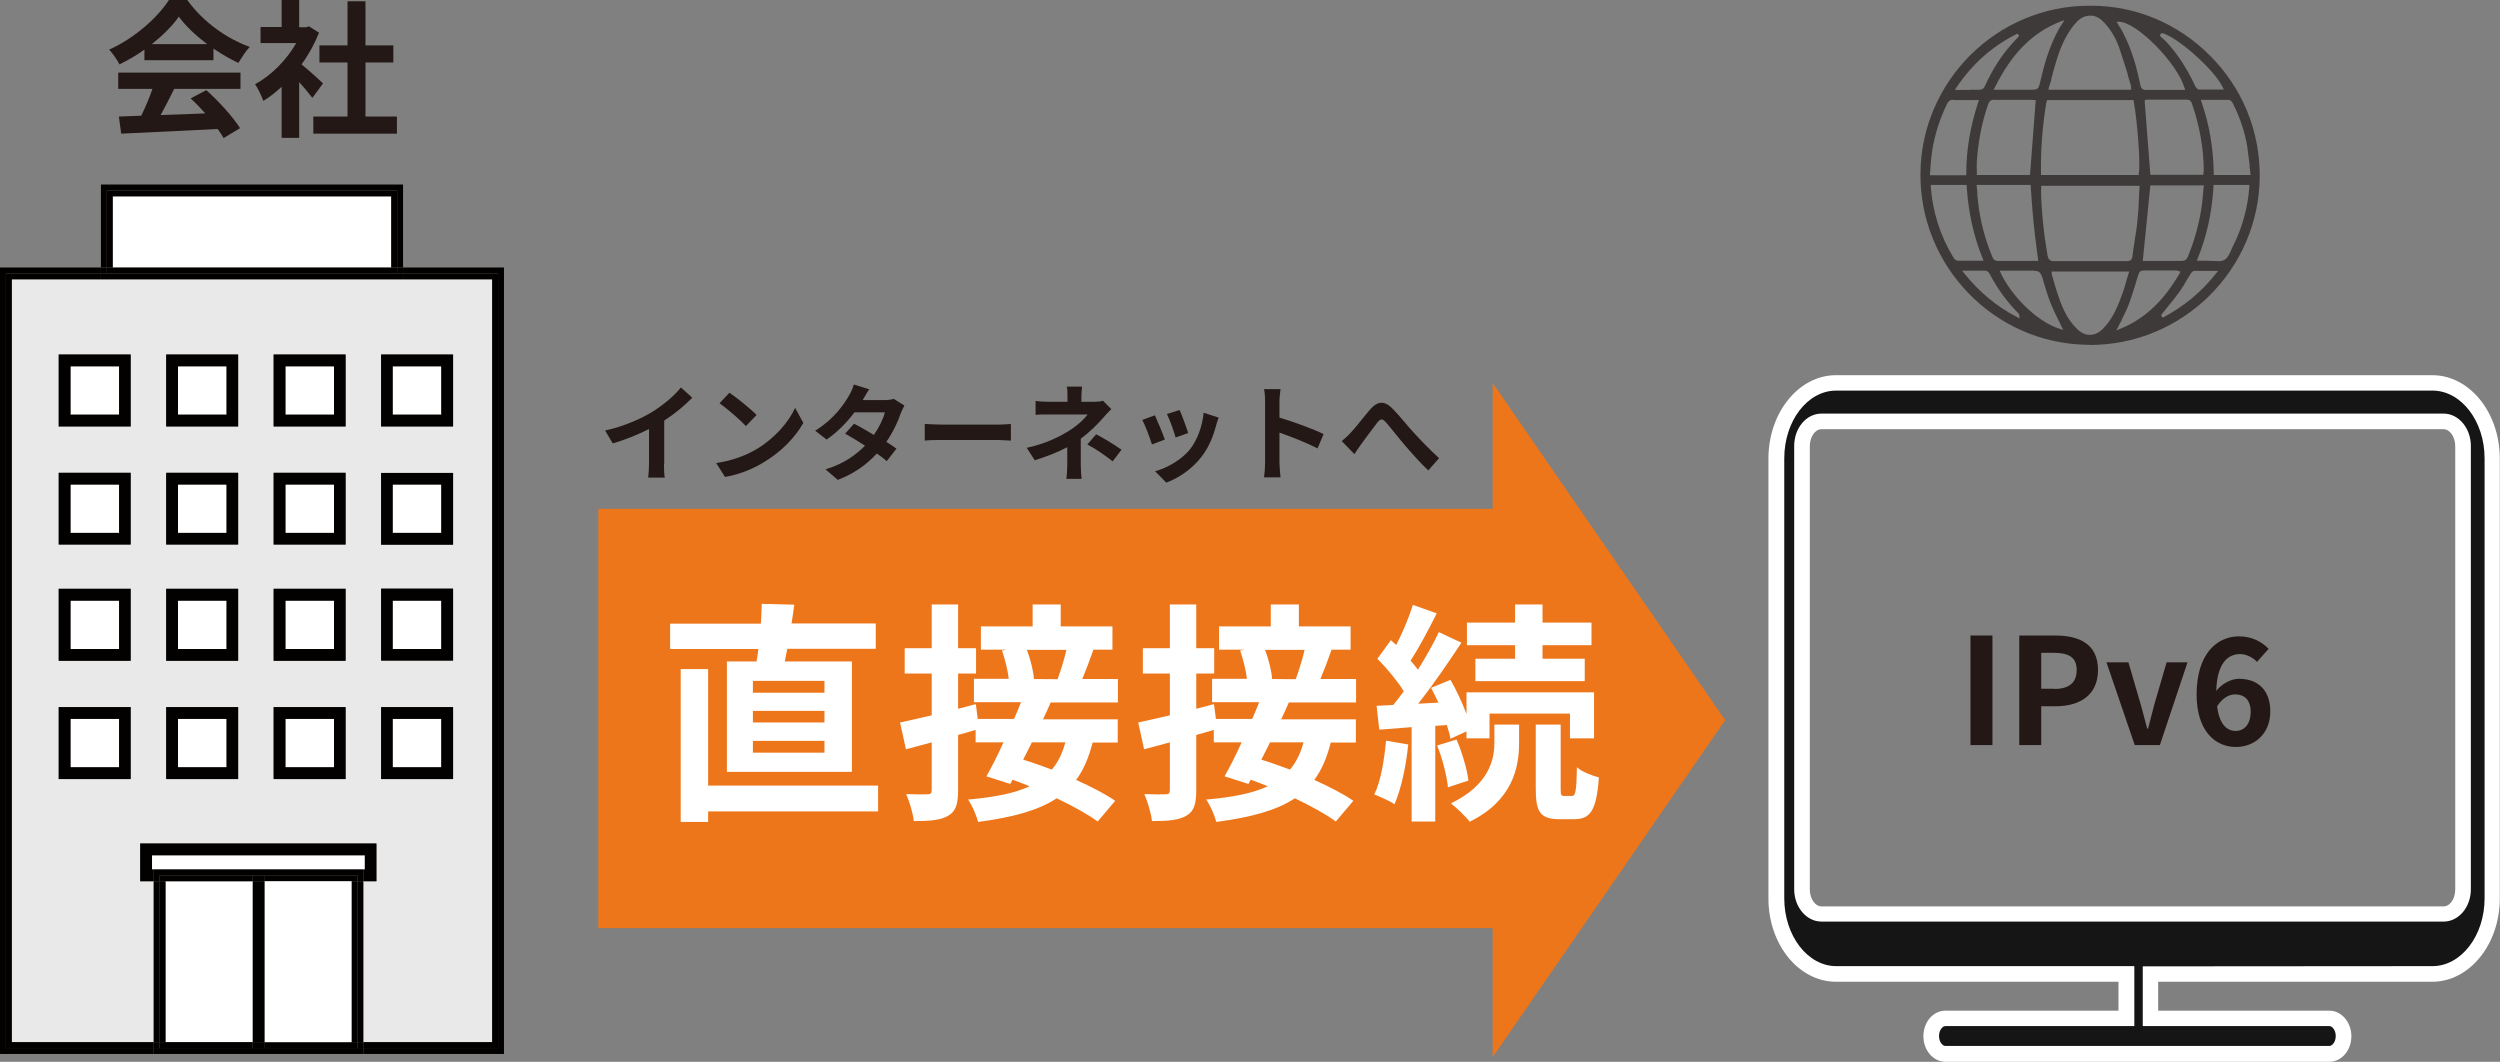 <?xml version="1.0" encoding="UTF-8"?> <svg xmlns="http://www.w3.org/2000/svg" id="uuid-ef743dd3-a8fa-4952-a454-ac2d26808b85" data-name="レイヤー 1" viewBox="0 0 118.41 50.29"><rect x="0" y="0" width="118.41" height="50.29" fill="#808080" stroke="none"/><defs><style> .uuid-50eab4b2-eb2e-48c7-b20f-e9836cc6b19a { fill: #231815; } .uuid-2288cd00-db00-49f7-bf6b-98c1bd547df4 { fill: #fff; } .uuid-24380203-2efe-4982-9f90-9e3cdac78aa4 { fill: #e9e9e9; } .uuid-961f62d9-67bb-476a-94ba-a057b058946e { fill: #030000; } .uuid-6742d427-021b-4537-9a9a-3a40d046e138 { fill: #ed761b; } .uuid-df7dd43b-ba16-461a-af93-f16a47076b5c { fill: #3e3a39; fill-rule: evenodd; } .uuid-d3649920-7d0a-421d-8cb3-f92bd8fcc6c4 { fill: #151515; } </style></defs><polygon class="uuid-6742d427-021b-4537-9a9a-3a40d046e138" points="81.71 34.11 70.7 18.14 70.7 50.07 81.71 34.11"></polygon><g><polygon class="uuid-961f62d9-67bb-476a-94ba-a057b058946e" points="23.87 49.92 17.21 49.92 17.21 49.64 23.59 49.64 23.59 12.95 19.09 12.95 19.09 12.67 23.87 12.67 23.87 49.92"></polygon><path class="uuid-24380203-2efe-4982-9f90-9e3cdac78aa4" d="M23.31,13.23v36.13h-6.11v-7.62h.63v-1.79H6.64v1.79h.64v7.62H.56V13.23h22.76ZM21.46,36.9v-3.41h-3.41v3.41h3.41ZM21.46,31.29v-3.41h-3.41v3.41h3.41ZM21.46,25.8v-3.4h-3.41v3.4h3.41ZM21.46,20.2v-3.41h-3.41v3.41h3.41ZM16.37,36.9v-3.41h-3.41v3.41h3.41ZM16.37,31.29v-3.41h-3.41v3.41h3.41ZM16.37,25.8v-3.4h-3.41v3.4h3.41ZM16.37,20.2v-3.41h-3.41v3.41h3.41ZM11.28,36.9v-3.41h-3.41v3.41h3.41ZM11.28,31.29v-3.41h-3.41v3.41h3.41ZM11.28,25.8v-3.4h-3.41v3.4h3.41ZM11.28,20.2v-3.41h-3.41v3.41h3.41ZM6.19,36.9v-3.41h-3.41v3.41h3.41ZM6.19,31.29v-3.41h-3.41v3.41h3.41ZM6.19,25.8v-3.4h-3.41v3.4h3.41ZM6.19,20.2v-3.41h-3.41v3.41h3.41Z"></path><polygon class="uuid-961f62d9-67bb-476a-94ba-a057b058946e" points="23.59 49.64 17.21 49.64 17.21 49.36 23.31 49.36 23.31 13.23 19.09 13.23 19.09 12.95 23.59 12.95 23.59 49.64"></polygon><rect class="uuid-2288cd00-db00-49f7-bf6b-98c1bd547df4" x="18.6" y="34.05" width="2.3" height="2.29"></rect><rect class="uuid-2288cd00-db00-49f7-bf6b-98c1bd547df4" x="18.6" y="28.45" width="2.3" height="2.29"></rect><rect class="uuid-2288cd00-db00-49f7-bf6b-98c1bd547df4" x="18.6" y="22.95" width="2.3" height="2.29"></rect><rect class="uuid-2288cd00-db00-49f7-bf6b-98c1bd547df4" x="18.6" y="17.35" width="2.3" height="2.29"></rect><rect class="uuid-961f62d9-67bb-476a-94ba-a057b058946e" x="18.81" y="12.67" width=".28" height=".28"></rect><path class="uuid-961f62d9-67bb-476a-94ba-a057b058946e" d="M18.6,34.05v2.29h2.3v-2.29h-2.3ZM18.05,33.49h3.41v3.41h-3.41v-3.41Z"></path><path class="uuid-961f62d9-67bb-476a-94ba-a057b058946e" d="M18.6,30.74h2.3v-2.29h-2.3v2.29ZM21.46,31.29h-3.41v-3.41h3.41v3.41Z"></path><path class="uuid-961f62d9-67bb-476a-94ba-a057b058946e" d="M18.6,25.24h2.3v-2.29h-2.3v2.29ZM21.46,25.8h-3.41v-3.4h3.41v3.4Z"></path><path class="uuid-961f62d9-67bb-476a-94ba-a057b058946e" d="M18.6,19.64h2.3v-2.29h-2.3v2.29ZM21.46,20.2h-3.41v-3.41h3.41v3.41Z"></path><rect class="uuid-2288cd00-db00-49f7-bf6b-98c1bd547df4" x="5.34" y="9.3" width="13.19" height="3.38"></rect><polygon class="uuid-2288cd00-db00-49f7-bf6b-98c1bd547df4" points="17.28 40.51 17.28 41.18 17.21 41.18 7.28 41.18 7.2 41.18 7.2 40.51 17.28 40.51"></polygon><rect class="uuid-961f62d9-67bb-476a-94ba-a057b058946e" x="16.93" y="49.36" width=".28" height=".28"></rect><rect class="uuid-961f62d9-67bb-476a-94ba-a057b058946e" x="16.93" y="41.74" width=".28" height="7.62"></rect><rect class="uuid-961f62d9-67bb-476a-94ba-a057b058946e" x="16.65" y="41.74" width=".28" height="7.62"></rect><polygon class="uuid-961f62d9-67bb-476a-94ba-a057b058946e" points="16.93 41.46 16.93 41.74 16.65 41.74 12.52 41.74 12.52 41.46 16.93 41.46"></polygon><polygon class="uuid-961f62d9-67bb-476a-94ba-a057b058946e" points="16.93 49.36 16.93 49.64 12.52 49.64 12.52 49.36 16.65 49.36 16.93 49.36"></polygon><rect class="uuid-2288cd00-db00-49f7-bf6b-98c1bd547df4" x="12.52" y="41.74" width="4.13" height="7.62"></rect><rect class="uuid-2288cd00-db00-49f7-bf6b-98c1bd547df4" x="13.52" y="34.05" width="2.3" height="2.29"></rect><rect class="uuid-2288cd00-db00-49f7-bf6b-98c1bd547df4" x="13.52" y="28.45" width="2.3" height="2.29"></rect><rect class="uuid-2288cd00-db00-49f7-bf6b-98c1bd547df4" x="13.52" y="22.95" width="2.3" height="2.29"></rect><rect class="uuid-2288cd00-db00-49f7-bf6b-98c1bd547df4" x="13.52" y="17.35" width="2.3" height="2.29"></rect><path class="uuid-961f62d9-67bb-476a-94ba-a057b058946e" d="M13.52,36.34h2.3v-2.29h-2.3v2.29ZM16.37,33.49v3.41h-3.41v-3.41h3.41Z"></path><path class="uuid-961f62d9-67bb-476a-94ba-a057b058946e" d="M13.52,30.74h2.3v-2.29h-2.3v2.29ZM16.37,27.89v3.41h-3.41v-3.41h3.41Z"></path><path class="uuid-961f62d9-67bb-476a-94ba-a057b058946e" d="M13.52,25.24h2.3v-2.29h-2.3v2.29ZM16.37,22.39v3.4h-3.41v-3.4h3.41Z"></path><path class="uuid-961f62d9-67bb-476a-94ba-a057b058946e" d="M13.52,19.64h2.3v-2.29h-2.3v2.29ZM16.37,16.79v3.41h-3.41v-3.41h3.41Z"></path><rect class="uuid-961f62d9-67bb-476a-94ba-a057b058946e" x="11.97" y="49.36" width=".56" height=".28"></rect><rect class="uuid-961f62d9-67bb-476a-94ba-a057b058946e" x="11.97" y="41.74" width=".56" height="7.62"></rect><rect class="uuid-961f62d9-67bb-476a-94ba-a057b058946e" x="11.97" y="41.46" width=".56" height=".28"></rect><rect class="uuid-2288cd00-db00-49f7-bf6b-98c1bd547df4" x="7.84" y="41.74" width="4.12" height="7.62"></rect><rect class="uuid-2288cd00-db00-49f7-bf6b-98c1bd547df4" x="8.43" y="34.05" width="2.3" height="2.29"></rect><rect class="uuid-2288cd00-db00-49f7-bf6b-98c1bd547df4" x="8.43" y="28.45" width="2.3" height="2.29"></rect><rect class="uuid-2288cd00-db00-49f7-bf6b-98c1bd547df4" x="8.43" y="22.95" width="2.3" height="2.29"></rect><rect class="uuid-2288cd00-db00-49f7-bf6b-98c1bd547df4" x="8.43" y="17.35" width="2.3" height="2.29"></rect><path class="uuid-961f62d9-67bb-476a-94ba-a057b058946e" d="M8.43,34.05v2.29h2.3v-2.29h-2.3ZM7.87,33.49h3.41v3.41h-3.41v-3.41Z"></path><path class="uuid-961f62d9-67bb-476a-94ba-a057b058946e" d="M8.43,28.45v2.29h2.3v-2.29h-2.3ZM7.87,27.89h3.41v3.41h-3.41v-3.41Z"></path><path class="uuid-961f62d9-67bb-476a-94ba-a057b058946e" d="M8.43,22.95v2.29h2.3v-2.29h-2.3ZM7.87,22.39h3.41v3.4h-3.41v-3.4Z"></path><path class="uuid-961f62d9-67bb-476a-94ba-a057b058946e" d="M7.87,16.79h3.41v3.41h-3.41v-3.41ZM8.43,19.64h2.3v-2.29h-2.3v2.29Z"></path><polygon class="uuid-961f62d9-67bb-476a-94ba-a057b058946e" points="7.56 41.46 11.97 41.46 11.97 41.74 7.84 41.74 7.56 41.74 7.56 41.46"></polygon><rect class="uuid-961f62d9-67bb-476a-94ba-a057b058946e" x="7.56" y="41.74" width=".28" height="7.62"></rect><polygon class="uuid-961f62d9-67bb-476a-94ba-a057b058946e" points="7.84 49.36 11.97 49.36 11.97 49.64 7.56 49.64 7.56 49.36 7.84 49.36"></polygon><rect class="uuid-961f62d9-67bb-476a-94ba-a057b058946e" x="7.28" y="49.36" width=".28" height=".28"></rect><rect class="uuid-961f62d9-67bb-476a-94ba-a057b058946e" x="7.28" y="41.74" width=".28" height="7.62"></rect><polygon class="uuid-961f62d9-67bb-476a-94ba-a057b058946e" points="17.21 41.18 17.21 41.74 16.93 41.74 16.93 41.46 12.52 41.46 11.97 41.46 7.56 41.46 7.56 41.74 7.28 41.74 7.28 41.18 17.21 41.18"></polygon><polygon class="uuid-961f62d9-67bb-476a-94ba-a057b058946e" points="16.93 49.64 17.21 49.64 17.21 49.92 7.28 49.92 7.28 49.64 7.56 49.64 11.97 49.64 12.52 49.64 16.93 49.64"></polygon><polygon class="uuid-961f62d9-67bb-476a-94ba-a057b058946e" points="17.83 39.95 17.83 41.74 17.21 41.74 17.21 41.18 17.28 41.18 17.28 40.51 7.2 40.51 7.2 41.18 7.28 41.18 7.28 41.74 6.64 41.74 6.64 39.95 17.83 39.95"></polygon><rect class="uuid-2288cd00-db00-49f7-bf6b-98c1bd547df4" x="3.34" y="34.05" width="2.3" height="2.29"></rect><rect class="uuid-2288cd00-db00-49f7-bf6b-98c1bd547df4" x="3.34" y="28.45" width="2.3" height="2.29"></rect><rect class="uuid-2288cd00-db00-49f7-bf6b-98c1bd547df4" x="3.34" y="22.95" width="2.3" height="2.29"></rect><rect class="uuid-2288cd00-db00-49f7-bf6b-98c1bd547df4" x="3.34" y="17.35" width="2.3" height="2.29"></rect><polygon class="uuid-961f62d9-67bb-476a-94ba-a057b058946e" points="5.06 9.02 18.81 9.02 18.81 12.67 18.53 12.67 18.53 9.3 5.34 9.3 5.34 12.67 5.06 12.67 5.06 9.02"></polygon><polygon class="uuid-961f62d9-67bb-476a-94ba-a057b058946e" points="18.53 12.67 18.81 12.67 18.81 12.95 5.06 12.95 5.06 12.67 5.34 12.67 18.53 12.67"></polygon><rect class="uuid-961f62d9-67bb-476a-94ba-a057b058946e" x="4.78" y="12.67" width=".28" height=".28"></rect><polygon class="uuid-961f62d9-67bb-476a-94ba-a057b058946e" points="18.81 9.02 5.06 9.02 5.06 12.67 4.78 12.67 4.78 8.74 19.09 8.74 19.09 12.67 18.81 12.67 18.81 9.02"></polygon><polygon class="uuid-961f62d9-67bb-476a-94ba-a057b058946e" points="18.81 12.95 19.09 12.95 19.09 13.23 4.78 13.23 4.78 12.95 5.06 12.95 18.81 12.95"></polygon><path class="uuid-961f62d9-67bb-476a-94ba-a057b058946e" d="M3.34,36.34h2.3v-2.29h-2.3v2.29ZM2.78,33.49h3.41v3.41h-3.41v-3.41Z"></path><path class="uuid-961f62d9-67bb-476a-94ba-a057b058946e" d="M3.34,30.74h2.3v-2.29h-2.3v2.29ZM2.78,27.89h3.41v3.41h-3.41v-3.41Z"></path><path class="uuid-961f62d9-67bb-476a-94ba-a057b058946e" d="M3.34,25.24h2.3v-2.29h-2.3v2.29ZM2.78,22.39h3.41v3.4h-3.41v-3.4Z"></path><path class="uuid-961f62d9-67bb-476a-94ba-a057b058946e" d="M3.34,19.64h2.3v-2.29h-2.3v2.29ZM2.78,16.79h3.41v3.41h-3.41v-3.41Z"></path><polygon class="uuid-961f62d9-67bb-476a-94ba-a057b058946e" points=".56 49.36 7.28 49.36 7.28 49.64 .28 49.64 .28 12.95 4.78 12.95 4.78 13.23 .56 13.23 .56 49.36"></polygon><polygon class="uuid-961f62d9-67bb-476a-94ba-a057b058946e" points="7.28 49.92 0 49.92 0 12.67 4.78 12.67 4.78 12.95 .28 12.95 .28 49.64 7.28 49.64 7.28 49.92"></polygon></g><g><path class="uuid-d3649920-7d0a-421d-8cb3-f92bd8fcc6c4" d="M115.2,18.14h-28.24c-1.56,0-2.83,1.61-2.83,3.58v20.84c0,1.97,1.28,3.58,2.83,3.58h13.75s0,0,0,.01v2.09h-8.57c-.37,0-.67.38-.67.84s.3.84.67.84h18.19c.37,0,.67-.38.67-.84s-.3-.84-.67-.84h-8.48v-2.09s0,0,0-.01h13.35c1.56,0,2.83-1.61,2.83-3.58v-20.84c0-1.97-1.28-3.58-2.83-3.58ZM116.67,42.12c0,.64-.42,1.16-.92,1.16h-29.47c-.51,0-.92-.52-.92-1.16v-21c0-.64.42-1.16.92-1.16h29.47c.51,0,.92.52.92,1.16v21Z"></path><path class="uuid-2288cd00-db00-49f7-bf6b-98c1bd547df4" d="M110.33,50.29h-18.19c-.57,0-1.04-.54-1.04-1.21s.46-1.21,1.04-1.21h8.2v-1.37h-13.38c-1.77,0-3.2-1.77-3.2-3.94v-20.84c0-2.18,1.44-3.95,3.2-3.95h28.24c1.77,0,3.2,1.77,3.2,3.95v20.84c0,2.17-1.44,3.94-3.2,3.94h-12.98v1.37h8.11c.57,0,1.04.54,1.04,1.21s-.46,1.21-1.04,1.21ZM92.14,48.6c-.14,0-.3.2-.3.47s.16.47.3.47h18.19c.14,0,.3-.2.3-.47s-.16-.47-.3-.47h-8.84v-2.83h.37s13.35-.01,13.35-.01c1.36,0,2.47-1.44,2.47-3.21v-20.84c0-1.77-1.11-3.21-2.47-3.21h-28.24c-1.36,0-2.46,1.44-2.46,3.21v20.84c0,1.77,1.11,3.21,2.46,3.21h14.12v2.84h-8.94ZM115.74,43.65h-29.47c-.71,0-1.29-.69-1.29-1.53v-21c0-.85.58-1.53,1.29-1.53h29.47c.71,0,1.29.69,1.29,1.53v21c0,.85-.58,1.53-1.29,1.53ZM86.27,20.33c-.3,0-.55.36-.55.8v21c0,.43.25.8.55.8h29.47c.3,0,.55-.36.55-.8v-21c0-.43-.25-.8-.55-.8h-29.47Z"></path></g><path class="uuid-df7dd43b-ba16-461a-af93-f16a47076b5c" d="M98.98,16.33s-.1,0-.15,0c-4.39-.08-7.92-3.73-7.87-8.14.05-4.37,3.64-7.92,8-7.92h.07c2.13,0,4.13.84,5.65,2.37,1.53,1.53,2.36,3.56,2.35,5.72-.03,4.4-3.63,7.98-8.05,7.98ZM97.18,12.91v.04s0,.06.01.09c.04.11.07.22.1.34h0c.09.3.18.6.29.89.15.39.37.9.79,1.3.13.13.32.28.58.29h.03c.34,0,.55-.2.72-.39.39-.44.61-.96.84-1.6.07-.2.13-.41.19-.62v-.02c.03-.1.11-.34.11-.34v-.03s-3.67,0-3.67,0v.07ZM101.5,12.82c-.16,0-.19.11-.22.19l-.1.33c-.11.37-.23.75-.37,1.12-.09.23-.2.45-.32.69v.02c-.06.1-.12.21-.17.32l-.08.16.17-.07c1.16-.47,2.06-1.31,2.83-2.64l.04-.07-.08-.03h-.03s-.04-.03-.06-.03h-.69c-.3,0-.62,0-.93,0h0ZM94.76,12.93c.48,1.02,1.66,2.29,2.81,2.65l.15.05-.07-.15c-.05-.11-.11-.22-.16-.33h0c-.12-.24-.24-.48-.34-.73-.15-.37-.26-.74-.37-1.11v-.02c-.14-.45-.17-.47-.65-.47h-1.42l.05.1ZM92.94,12.83l.09.11c.72.9,1.54,1.58,2.51,2.08l.12.06-.02-.13v-.03s0-.05-.03-.07c-.54-.54-1-1.16-1.39-1.91-.03-.06-.12-.11-.18-.12-.13,0-.28,0-.46,0h-.64ZM104.4,12.83c-.18,0-.32,0-.46,0-.1,0-.18.13-.19.15-.06.1-.12.2-.19.31-.1.18-.21.36-.33.53-.19.26-.4.52-.6.76l-.03.04c-.08.1-.16.2-.24.3v.02s.07.1.07.1h.02c1.01-.54,1.83-1.22,2.52-2.1l.09-.11h-.65ZM104.66,12.36c.06,0,.12,0,.18,0h.02c.08,0,.14.01.21.01.13,0,.22-.02.3-.07.15-.09.23-.28.31-.46h0c.02-.06.05-.11.07-.16.45-.87.71-1.83.79-2.84v-.08s-1.7,0-1.7,0v.07c-.07,1.21-.31,2.33-.75,3.42l-.04.1h.44c.05,0,.17,0,.17,0ZM96.67,8.99c.02,1.02.13,2.07.31,3.11.04.2.12.27.32.27.58,0,1.14,0,1.71,0s1.19,0,1.71,0c.15,0,.26-.04.28-.23.03-.23.06-.46.1-.68v-.04c.06-.32.11-.66.14-1,.04-.35.06-.7.07-1.06v-.02c0-.15.02-.31.03-.47v-.07s-4.66,0-4.66,0v.21ZM102.43,12.36c.35,0,.63,0,.88,0,.17,0,.26-.06.32-.21.31-.76.54-1.58.66-2.44.03-.2.04-.4.06-.59h0c0-.09.03-.31.03-.31v-.03s-2.53,0-2.53,0l-.36,3.58h.94ZM93.65,9.18c.01.14.03.27.04.4.1.88.33,1.76.68,2.6.05.12.13.18.26.18.15,0,.31,0,.51,0h1.39s0-.08,0-.08c-.02-.19-.05-.38-.07-.54-.05-.38-.1-.78-.14-1.18-.04-.39-.07-.8-.1-1.19v-.03c-.01-.17-.04-.55-.04-.55v-.03h-2.56l.04.41ZM91.45,8.85c.09,1.2.45,2.33,1.08,3.36.03.06.12.14.2.14.16,0,.33,0,.55,0h.67s-.04-.1-.04-.1c-.43-1.06-.68-2.18-.76-3.42v-.07h-1.7v.08ZM103.55,4.72c-.32,0-.65,0-.97,0h-.83s-.09,0-.1.01h-.06s-.01.07-.01.07l.27,3.48h2.51v-.09s.02-.04.02-.06c0-1.09-.2-2.19-.57-3.25-.06-.16-.18-.16-.26-.16h0ZM96.93,4.8c-.2,1.22-.28,2.34-.26,3.42v.07h4.63v-.06c.09-.48-.07-2.53-.24-3.43v-.06h-4.11v.06ZM92.53,4.72c-.15,0-.24.06-.31.2-.35.72-.58,1.45-.7,2.19-.04.24-.06.5-.08.74v.02c0,.1-.02.23-.03.35v.08s1.72,0,1.72,0v-.07c0-1.14.19-2.25.57-3.4l.03-.09h-.74c-.18,0-.33,0-.46,0h-.02ZM104.24,4.73l.03.09c.38,1.11.57,2.22.58,3.4v.07h1.74v-.08c-.02-.11-.03-.22-.04-.33v-.08c-.04-.26-.07-.56-.11-.85-.11-.68-.34-1.37-.68-2.05-.03-.07-.12-.17-.2-.17-.18,0-.38,0-.64,0h-.67ZM94.46,4.72c-.15,0-.24.06-.29.21-.29.83-.47,1.72-.54,2.71-.01.14,0,.28,0,.4v.03s0,.1,0,.15v.07h2.52l.27-3.55h-.07s-.09-.01-.14-.01h-.87c-.24,0-.55,0-.87,0h0ZM93.29,4.25c.18,0,.32,0,.44,0h0c.17,0,.24-.07.29-.19.35-.76.75-1.4,1.25-1.96.08-.09.16-.18.24-.26l.13-.14-.08-.1h-.02c-1.17.58-2.11,1.41-2.88,2.55l-.07.11h.69ZM100.41,1.29c.05.09.11.18.15.27.44.84.66,1.72.82,2.48.03.15.11.22.25.22.19,0,.36,0,.49,0h.56s.82,0,.82,0l-.03-.09c-.35-1.19-2.27-3.13-3.1-3.14h-.12s.16.27.16.27ZM102.31,1.68l.03.06h0s.05.04.07.06c.05.04.1.08.14.12.56.59,1.02,1.29,1.41,2.13.02.04.09.18.19.19.17,0,.35,0,.58,0h.6s-.05-.1-.05-.1c-.37-.8-2.07-2.33-2.85-2.57h-.04s-.1.09-.1.09ZM97.59,1.02c-1.32.52-2.31,1.51-3.11,3.13l-.05.1h1.74c.35,0,.38-.02.46-.36.18-.79.43-1.71.9-2.54.03-.05.06-.1.09-.14l.16-.26-.19.07ZM99,.74c-.37,0-.6.24-.78.46-.42.52-.66,1.15-.81,1.64-.09.29-.17.58-.25.89v.05c-.05.13-.08.25-.12.38l-.02.09h3.92v-.03s-.01-.09-.01-.1c0-.04,0-.07-.01-.1-.05-.15-.09-.31-.14-.46v-.04c-.13-.4-.26-.84-.41-1.27-.16-.46-.4-.85-.7-1.17-.16-.17-.36-.34-.66-.34h-.01Z"></path><g><path class="uuid-50eab4b2-eb2e-48c7-b20f-e9836cc6b19a" d="M93.33,30.1h1.04v5.19h-1.04v-5.19Z"></path><path class="uuid-50eab4b2-eb2e-48c7-b20f-e9836cc6b19a" d="M95.64,30.1h1.7c1.15,0,2.03.41,2.03,1.63s-.89,1.72-2,1.72h-.69v1.84h-1.04v-5.19ZM97.3,32.63c.71,0,1.06-.3,1.06-.9s-.38-.81-1.09-.81h-.59v1.7h.62Z"></path><path class="uuid-50eab4b2-eb2e-48c7-b20f-e9836cc6b19a" d="M99.77,31.37h1.04l.57,1.95c.11.38.21.79.32,1.19h.04c.1-.4.21-.81.31-1.19l.57-1.95h.99l-1.31,3.92h-1.19l-1.34-3.92Z"></path><path class="uuid-50eab4b2-eb2e-48c7-b20f-e9836cc6b19a" d="M104.04,32.9c0-1.93.96-2.76,2.01-2.76.63,0,1.09.27,1.4.59l-.55.62c-.18-.2-.5-.37-.8-.37-.59,0-1.09.44-1.13,1.74.29-.36.73-.57,1.07-.57.87,0,1.49.5,1.49,1.55s-.74,1.68-1.63,1.68c-.98,0-1.86-.76-1.86-2.49ZM105.01,33.44c.1.85.45,1.18.88,1.18.39,0,.71-.3.71-.9,0-.57-.29-.83-.74-.83-.27,0-.58.15-.84.55Z"></path></g><g><path class="uuid-50eab4b2-eb2e-48c7-b20f-e9836cc6b19a" d="M6.84,2.35c-.37.27-.78.5-1.18.7-.1-.2-.32-.52-.49-.7,1.19-.53,2.3-1.52,2.83-2.35h.87c.74,1.03,1.86,1.83,2.96,2.22-.21.22-.39.52-.54.76-.38-.18-.79-.41-1.18-.68v.55h-3.27v-.51ZM5.6,3.44h5.79v.77h-3.14c-.2.41-.43.85-.64,1.24.67-.02,1.39-.05,2.11-.08-.22-.25-.46-.5-.69-.71l.74-.39c.62.55,1.27,1.28,1.6,1.8l-.78.47c-.07-.13-.17-.28-.28-.43-1.65.09-3.38.16-4.57.22l-.11-.81,1.06-.04c.19-.39.39-.85.53-1.27h-1.62v-.77ZM9.81,2.09c-.54-.41-1.02-.86-1.34-1.3-.3.43-.75.88-1.28,1.3h2.63Z"></path><path class="uuid-50eab4b2-eb2e-48c7-b20f-e9836cc6b19a" d="M14.79,4.63c-.15-.2-.38-.48-.62-.74v2.64h-.83v-2.42c-.28.26-.57.49-.87.67-.07-.22-.27-.63-.39-.79.76-.41,1.5-1.15,1.95-1.95h-1.69v-.76h1V0h.83v1.29h.32l.15-.04.47.3c-.21.53-.49,1.04-.83,1.5.34.27.88.76,1.02.9l-.5.68ZM18.8,5.52v.81h-3.96v-.81h1.62v-2.56h-1.33v-.81h1.33V.06h.85v2.09h1.32v.81h-1.32v2.56h1.49Z"></path></g><g><path class="uuid-50eab4b2-eb2e-48c7-b20f-e9836cc6b19a" d="M31.45,21.96c0,.22,0,.53.04.66h-.79c.02-.12.04-.44.04-.66v-1.64c-.52.26-1.14.52-1.72.68l-.36-.61c.88-.19,1.72-.56,2.28-.91.5-.32,1.03-.76,1.31-1.13l.54.49c-.38.38-.83.76-1.33,1.08v2.05Z"></path><path class="uuid-50eab4b2-eb2e-48c7-b20f-e9836cc6b19a" d="M35.84,21.27c.85-.51,1.51-1.27,1.82-1.95l.39.71c-.38.68-1.05,1.37-1.85,1.85-.5.31-1.15.59-1.86.71l-.42-.66c.78-.11,1.43-.37,1.92-.66ZM35.84,19.65l-.51.53c-.26-.28-.89-.83-1.25-1.08l.47-.5c.35.24,1,.76,1.29,1.06Z"></path><path class="uuid-50eab4b2-eb2e-48c7-b20f-e9836cc6b19a" d="M42.84,19.2c-.05.1-.12.23-.17.36-.13.39-.36.89-.69,1.37.19.12.36.23.48.32l-.46.59c-.12-.11-.28-.23-.47-.36-.45.49-1.04.94-1.85,1.25l-.58-.5c.89-.27,1.45-.7,1.87-1.12-.34-.22-.68-.43-.94-.57l.42-.47c.27.13.61.33.94.53.25-.36.45-.77.52-1.07h-1.44c-.35.47-.82.95-1.32,1.29l-.54-.42c.88-.54,1.35-1.23,1.6-1.66.08-.12.18-.35.23-.53l.73.23c-.12.17-.25.41-.31.51h0s1.03,0,1.03,0c.16,0,.33-.02.44-.06l.51.32Z"></path><path class="uuid-50eab4b2-eb2e-48c7-b20f-e9836cc6b19a" d="M43.8,20.08c.18.01.54.03.81.03h2.69c.23,0,.46-.02.58-.03v.79c-.12,0-.38-.03-.58-.03h-2.69c-.29,0-.62,0-.81.03v-.79Z"></path><path class="uuid-50eab4b2-eb2e-48c7-b20f-e9836cc6b19a" d="M52.63,19.38c-.12.12-.28.29-.39.42-.25.29-.63.67-1.05.98,0,.4,0,.95,0,1.26,0,.2.02.49.04.64h-.72c.02-.14.04-.44.04-.64v-.86c-.46.25-1,.45-1.54.62l-.38-.59c.97-.21,1.61-.56,2.04-.83.39-.25.7-.54.84-.75h-1.81c-.18,0-.5,0-.65.02v-.66c.19.03.47.04.64.04h.87v-.26c0-.15,0-.33-.03-.46h.72c-.01.12-.03.31-.03.46v.26h.6c.16,0,.3-.01.42-.05l.41.41ZM51.92,20.57c.46.25.72.4,1.2.73l-.42.55c-.44-.34-.76-.56-1.2-.8l.42-.48Z"></path><path class="uuid-50eab4b2-eb2e-48c7-b20f-e9836cc6b19a" d="M55.17,20.82l-.61.23c-.08-.27-.33-.94-.46-1.16l.6-.22c.12.26.37.86.47,1.14ZM57.72,19.78c-.06.16-.09.26-.12.37-.13.5-.34,1.03-.68,1.47-.46.6-1.09,1.02-1.68,1.24l-.53-.54c.55-.15,1.25-.53,1.66-1.05.34-.43.58-1.09.64-1.72l.71.23ZM56.28,20.51l-.6.21c-.06-.25-.28-.85-.41-1.11l.6-.19c.1.21.34.87.41,1.1Z"></path><path class="uuid-50eab4b2-eb2e-48c7-b20f-e9836cc6b19a" d="M62.41,21.24c-.52-.27-1.27-.56-1.81-.75v1.42c0,.15.03.5.05.7h-.78c.03-.2.05-.5.05-.7v-2.87c0-.18-.01-.43-.05-.61h.78c-.02.18-.05.4-.05.61v.74c.67.2,1.63.55,2.09.78l-.29.69Z"></path><path class="uuid-50eab4b2-eb2e-48c7-b20f-e9836cc6b19a" d="M63.97,20.5c.23-.24.62-.75.92-1.1.34-.4.67-.43,1.03-.08.34.33.73.84,1.03,1.16.32.35.74.79,1.21,1.22l-.51.58c-.36-.33-.78-.81-1.1-1.18-.31-.36-.68-.84-.91-1.1-.17-.19-.26-.17-.41.02-.2.25-.55.74-.76,1.02-.12.16-.23.34-.32.47l-.6-.62c.15-.12.27-.23.42-.39Z"></path></g><rect class="uuid-6742d427-021b-4537-9a9a-3a40d046e138" x="28.34" y="24.1" width="42.67" height="19.86"></rect><g><path class="uuid-2288cd00-db00-49f7-bf6b-98c1bd547df4" d="M35.83,31.34c.03-.19.07-.4.09-.6h-4.18v-1.2h4.3c.02-.33.03-.65.04-.94l1.54.04c-.04.3-.08.59-.13.89h3.99v1.2h-4.19c-.04.21-.08.42-.12.6h3.18v5.23h-5.92v-5.23h1.4ZM41.59,38.43h-8.05v.5h-1.3v-7.24h1.3v5.52h8.05v1.22ZM39.05,32.25h-3.39v.56h3.39v-.56ZM39.05,33.67h-3.39v.55h3.39v-.55ZM39.05,35.09h-3.39v.56h3.39v-.56Z"></path><path class="uuid-2288cd00-db00-49f7-bf6b-98c1bd547df4" d="M49.76,33.28c-.11.25-.23.53-.36.79h3.54v1.1h-1.19c-.18.71-.43,1.3-.78,1.77.73.33,1.39.67,1.85.99l-.83.98c-.46-.34-1.17-.73-1.94-1.1-.86.57-2.06.9-3.72,1.12-.1-.36-.3-.81-.48-1.06,1.27-.11,2.21-.3,2.92-.63-.28-.11-.55-.22-.81-.31l-.11.2-1.13-.36c.25-.44.54-1.01.81-1.61h-1.32v-.59c-.28.08-.55.17-.83.24v2.62c0,.65-.11,1-.46,1.2-.36.22-.88.26-1.64.26-.03-.35-.2-.91-.36-1.28.43.02.88.02,1.02.01.13,0,.19-.04.19-.21v-2.25l-1.22.33-.28-1.27c.42-.09.94-.21,1.5-.34v-1.98h-1.28v-1.2h1.28v-2.07h1.25v2.07h.85v1.2h-.85v1.67l.84-.22.09.7h1.72c.12-.27.23-.54.33-.79h-2.23v-1.11h1.65c-.05-.41-.18-.93-.32-1.34l.22-.04h-1.22v-1.1h2.45v-1.04h1.33v1.04h2.45v1.1h-.9c-.18.51-.36.99-.53,1.39h1.69v1.11h-3.19ZM48.87,35.17c-.13.27-.28.55-.41.81.43.13.89.3,1.36.47.29-.34.5-.77.64-1.29h-1.6ZM48.64,30.78c.17.46.31,1.01.33,1.38h-.04s1.16.01,1.16.01c.15-.4.32-.95.42-1.39h-1.86Z"></path><path class="uuid-2288cd00-db00-49f7-bf6b-98c1bd547df4" d="M61.04,33.28c-.11.25-.23.53-.36.79h3.54v1.1h-1.19c-.18.71-.43,1.3-.78,1.77.73.33,1.39.67,1.85.99l-.83.98c-.46-.34-1.17-.73-1.94-1.1-.86.57-2.06.9-3.72,1.12-.1-.36-.3-.81-.48-1.06,1.27-.11,2.21-.3,2.92-.63-.28-.11-.55-.22-.81-.31l-.11.2-1.13-.36c.25-.44.54-1.01.81-1.61h-1.32v-.59c-.28.08-.55.17-.83.24v2.62c0,.65-.11,1-.46,1.2-.36.22-.88.26-1.64.26-.03-.35-.2-.91-.36-1.28.43.02.88.02,1.02.01.13,0,.19-.04.19-.21v-2.25l-1.22.33-.28-1.27c.42-.09.94-.21,1.5-.34v-1.98h-1.28v-1.2h1.28v-2.07h1.25v2.07h.85v1.2h-.85v1.67l.84-.22.09.7h1.72c.12-.27.23-.54.33-.79h-2.23v-1.11h1.65c-.05-.41-.18-.93-.32-1.34l.22-.04h-1.22v-1.1h2.45v-1.04h1.33v1.04h2.45v1.1h-.9c-.18.51-.36.99-.53,1.39h1.69v1.11h-3.19ZM60.15,35.17c-.13.27-.28.55-.41.81.43.13.89.3,1.36.47.29-.34.5-.77.64-1.29h-1.59ZM59.92,30.78c.17.46.31,1.01.33,1.38h-.04s1.16.01,1.16.01c.15-.4.32-.95.42-1.39h-1.86Z"></path><path class="uuid-2288cd00-db00-49f7-bf6b-98c1bd547df4" d="M66.7,35.25c-.1,1.04-.34,2.13-.65,2.84-.22-.15-.69-.36-.96-.46.32-.65.47-1.63.56-2.55l1.04.18ZM67.98,34.36v4.55h-1.12v-4.47l-1.53.12-.13-1.13.79-.04c.17-.2.33-.42.5-.65-.31-.5-.81-1.09-1.25-1.54l.64-.88c.08.08.17.15.25.23.31-.6.62-1.34.79-1.9l1.13.4c-.38.76-.84,1.63-1.24,2.24.13.14.25.3.35.43.38-.62.74-1.24.99-1.78l1.07.5c-.61.92-1.35,2.01-2.05,2.89l.96-.05c-.11-.24-.23-.48-.35-.7l.92-.38c.29.5.56,1.09.76,1.62v-1.03h6.04v2.18h-1.14v-1.17h-3.81v1.17h-1.09v-.33l-.76.35c-.03-.19-.1-.41-.17-.65l-.55.04ZM68.99,35.03c.26.61.5,1.41.56,1.94l-.97.32c-.05-.54-.26-1.35-.51-1.98l.91-.28ZM70.77,34.32h1.18v.88c0,1.13-.3,2.72-2.34,3.72-.2-.26-.6-.64-.89-.87,1.8-.86,2.06-2.07,2.06-2.87v-.86ZM71.76,30.56h-2.28v-1.07h2.28v-.86h1.3v.86h2.32v1.07h-2.32v.64h2v1.06h-5.18v-1.06h1.88v-.64ZM74.46,37.7c.15,0,.21-.18.23-1.36.23.21.71.4,1.04.48-.11,1.57-.41,1.98-1.16,1.98h-.7c-.93,0-1.13-.35-1.13-1.44v-3.04h1.18v3.04c0,.3.02.34.17.34h.37Z"></path></g></svg> 